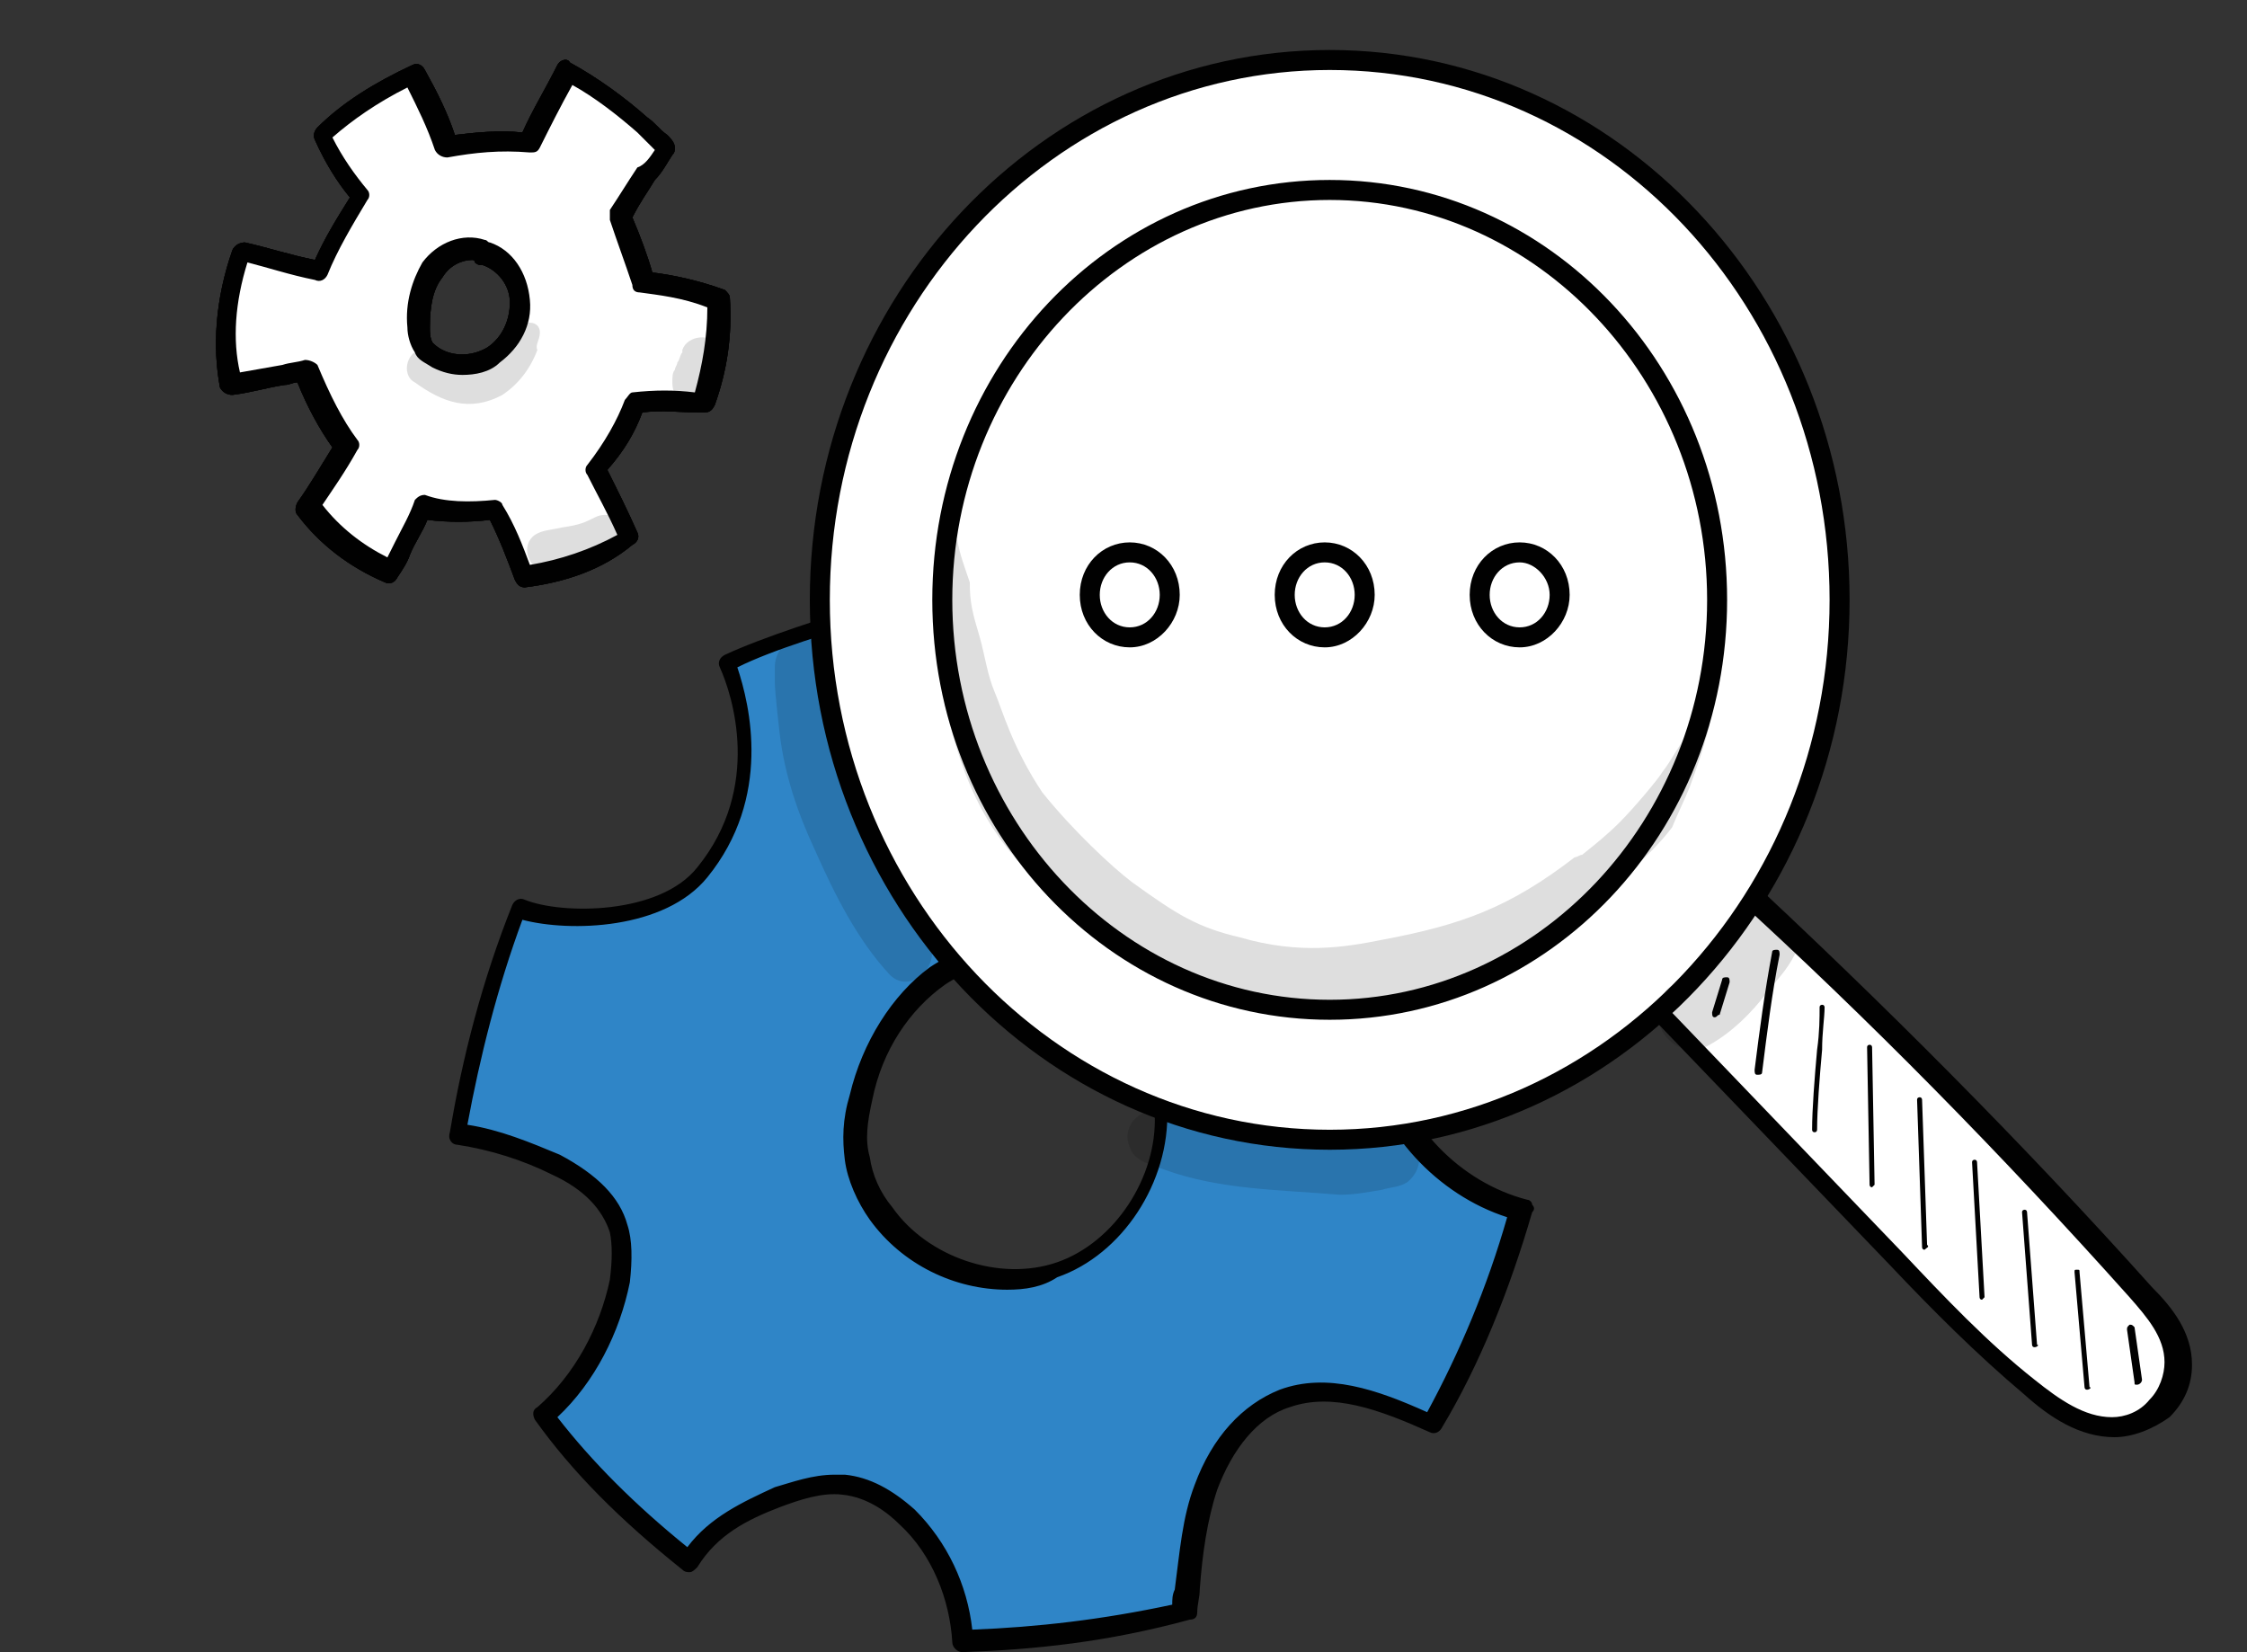 <?xml version="1.0" encoding="UTF-8"?> <svg xmlns="http://www.w3.org/2000/svg" xmlns:xlink="http://www.w3.org/1999/xlink" version="1.1" id="Layer_1" x="0px" y="0px" viewBox="0 0 89.9 66.1" style="enable-background:new 0 0 89.9 66.1;" xml:space="preserve"><rect x="0" y="0" width="89.9" height="66.1" fill="#333333" stroke="none"/> <style type="text/css"> .st0{fill:#2F85C7;} .st1{fill:#010101;} .st2{fill:#FFFFFF;} .st3{opacity:0.129;} .st4{display:none;} .st5{display:inline;} .st6{fill:#AED3F0;} </style> <g> <g> <g> <path class="st0" d="M55,42.5c-0.6-2.9,0.6-6.1,2.9-7.8c-1.9-2.9-4.1-5.5-6.5-8c-1.1,1.4-4.5,4.6-9.7,1.9c-2.3-1.2-3.9-4.2-3.7-5 c-3.5,1.1-7.1,2.1-9,3c0.8,1.9,1.4,5.4-1,8.4c-1.7,2.1-5.8,2-7.4,1.4c-1.1,2.9-1.9,5.9-2.4,9c1.4,0.2,2.7,0.6,3.9,1.3 c1.1,0.5,2.2,1.3,2.5,2.5c0.2,0.7,0.2,1.4,0,2.1c-0.4,2.1-1.5,4-3,5.4c1.7,2.3,3.7,4.2,5.8,5.9c0.9-1.4,2.2-2,3.5-2.6 c0.9-0.3,1.8-0.7,2.7-0.6c1,0.1,1.8,0.6,2.5,1.3c1.3,1.3,2.1,3.1,2.2,5c3-0.1,5.9-0.5,8.7-1.1c0.2-1.8,0.3-3.5,0.9-5 c0.6-1.6,1.7-3,3.2-3.5c1.9-0.7,4,0.2,5.9,1c1.5-2.6,2.7-5.5,3.6-8.6C57.9,47.8,55.6,45.4,55,42.5z M42.3,50.9 c-2.5,0.9-5.5-0.1-7-2.3c-0.5-0.7-0.8-1.4-0.9-2.2c-0.1-0.8,0-1.6,0.2-2.4c0.5-1.9,1.5-3.7,3.1-4.8c1.6-1.1,3.7-1.4,5.4-0.5 c2.1,1.1,3.4,3.5,3.5,5.9C46.5,47.3,44.7,50,42.3,50.9z"></path> <path class="st1" d="M38.5,66.1c-0.2,0-0.4-0.2-0.4-0.4C38,64,37.3,62.2,36,61c-0.5-0.5-1.3-1.1-2.3-1.2 c-0.8-0.1-1.7,0.2-2.5,0.5c-1.3,0.5-2.5,1.1-3.3,2.4c-0.1,0.1-0.2,0.2-0.3,0.2c-0.1,0-0.2,0-0.3-0.1c-2.5-2-4.4-3.9-5.9-6 c-0.1-0.2-0.1-0.4,0.1-0.5c1.5-1.3,2.5-3.2,2.9-5.1c0.1-0.8,0.1-1.4,0-1.9c-0.3-0.9-1-1.7-2.3-2.3c-1.2-0.6-2.5-1-3.8-1.2 c-0.2,0-0.4-0.2-0.3-0.5c0.5-3,1.3-6.1,2.5-9.1c0.1-0.2,0.3-0.3,0.5-0.2c1.5,0.6,5.4,0.6,6.9-1.3c2.6-3.2,1.4-6.9,0.9-8 c-0.1-0.2,0-0.4,0.2-0.5c1.5-0.7,4-1.5,6.6-2.3c0.8-0.2,1.6-0.5,2.5-0.8c0.1,0,0.3,0,0.4,0.1s0.1,0.3,0.1,0.4 c-0.2,0.6,1.3,3.4,3.5,4.6c5.1,2.7,8.3-0.7,9.2-1.8c0.1-0.1,0.2-0.1,0.3-0.2c0.1,0,0.2,0,0.3,0.1c2.5,2.7,4.6,5.3,6.5,8.1 c0.1,0.2,0.1,0.4-0.1,0.5c-2.2,1.6-3.3,4.7-2.7,7.4c0.6,2.7,2.8,5,5.5,5.7c0.1,0,0.2,0.1,0.2,0.2c0.1,0.1,0.1,0.2,0,0.3 c-0.9,3.1-2.1,6.1-3.6,8.6c-0.1,0.2-0.3,0.3-0.5,0.2c-2-0.9-3.9-1.6-5.6-1c-1.3,0.4-2.3,1.7-2.9,3.3c-0.4,1.2-0.6,2.6-0.7,4 c0,0.3-0.1,0.6-0.1,0.9c0,0.2-0.1,0.3-0.3,0.3C44.3,65.7,41.4,66,38.5,66.1C38.5,66.1,38.5,66.1,38.5,66.1z M33.4,59 c0.1,0,0.2,0,0.4,0c1,0.1,1.9,0.6,2.8,1.4c1.3,1.3,2.1,3,2.3,4.8c2.6-0.1,5.2-0.4,8-1c0-0.2,0-0.4,0.1-0.6 c0.2-1.5,0.3-2.9,0.8-4.2c0.7-1.9,1.9-3.2,3.4-3.8c1.9-0.7,3.9,0,5.9,0.9c1.3-2.4,2.4-5,3.2-7.8c-2.8-0.9-5.1-3.4-5.7-6.2 c-0.6-2.9,0.5-6.1,2.7-7.9c-1.7-2.5-3.7-4.9-5.9-7.3c-1.2,1.3-4.7,4.4-9.9,1.6c-2-1.1-3.6-3.5-3.9-4.9c-0.7,0.2-1.3,0.4-2,0.6 c-2.4,0.7-4.7,1.4-6.1,2.1c0.5,1.5,1.4,5.2-1.2,8.4c-1.7,2.1-5.5,2.2-7.4,1.7c-1,2.7-1.7,5.5-2.2,8.2c1.3,0.2,2.5,0.7,3.7,1.2 c1.5,0.8,2.4,1.7,2.7,2.8c0.2,0.6,0.2,1.4,0.1,2.3c-0.4,2-1.4,4-2.9,5.4c1.4,1.8,3.1,3.5,5.2,5.2c0.9-1.2,2.2-1.8,3.5-2.4 C31.7,59.3,32.5,59,33.4,59z M40.3,51.6c-2.1,0-4.2-1-5.5-2.8c-0.5-0.7-0.9-1.6-1-2.4c-0.1-0.8-0.1-1.6,0.2-2.6 c0.5-2.1,1.7-4,3.2-5.1c1.8-1.2,4.1-1.4,5.8-0.5c2.1,1.2,3.6,3.6,3.7,6.2c0.1,2.9-1.8,5.8-4.4,6.7l0,0 C41.7,51.5,41,51.6,40.3,51.6z M42.3,50.9L42.3,50.9L42.3,50.9z M40.7,38.5c-1,0-2,0.3-2.9,0.9c-1.4,1-2.5,2.6-2.9,4.6 c-0.2,0.9-0.3,1.6-0.1,2.3c0.1,0.7,0.4,1.4,0.9,2c1.4,2,4.3,3,6.6,2.2l0,0c2.3-0.8,4-3.4,3.9-5.9c-0.1-2.4-1.4-4.5-3.3-5.5 C42.1,38.7,41.4,38.5,40.7,38.5z"></path> </g> </g> <g> <g> <path class="st2" d="M66,40.1c3.3,3.4,6.6,6.8,9.8,10.2c1.7,1.8,3.5,3.6,5.4,5.2c1,0.8,2.1,1.6,3.4,1.6c1.2,0,2.6-1.1,2.5-2.6 c0-1.2-0.8-2.1-1.5-2.9C80.4,45.9,75,40.3,69.3,35.2C68.3,36.8,67.2,38.4,66,40.1z"></path> <path class="st1" d="M84.6,57.5C84.6,57.5,84.6,57.5,84.6,57.5c-1.4,0-2.6-0.8-3.6-1.7c-1.9-1.6-3.7-3.4-5.4-5.2l-9.8-10.2 c-0.1-0.1-0.2-0.4,0-0.5c1.2-1.7,2.3-3.3,3.3-4.9c0.1-0.1,0.2-0.2,0.3-0.2c0.1,0,0.2,0,0.3,0.1c5.6,5.2,11.2,10.8,16.4,16.6 c0.8,0.8,1.6,1.8,1.6,3.1c0,0.8-0.3,1.5-0.9,2.1C86.1,57.2,85.3,57.5,84.6,57.5z M66.5,40.1l9.6,10c1.7,1.8,3.4,3.6,5.3,5.1 c1,0.8,2,1.5,3.1,1.5c0,0,0,0,0,0c0.5,0,1.1-0.2,1.5-0.7c0.4-0.4,0.6-1,0.6-1.5c0-1-0.7-1.8-1.4-2.6c-5.1-5.7-10.4-11.1-16-16.2 C68.5,37.2,67.6,38.6,66.5,40.1z"></path> </g> <g> <g> <path class="st2" d="M53.2,2.4c-11.3,0-20.4,9.7-20.4,21.6s9.1,21.6,20.4,21.6S73.6,35.9,73.6,24S64.5,2.4,53.2,2.4z M53.2,40.4 c-8.6,0-15.5-7.4-15.5-16.4c0-9.1,6.9-16.4,15.5-16.4S68.7,14.9,68.7,24C68.7,33.1,61.8,40.4,53.2,40.4z M53.2,40.4 c-8.6,0-15.5-7.4-15.5-16.4c0-9.1,6.9-16.4,15.5-16.4S68.7,14.9,68.7,24C68.7,33.1,61.8,40.4,53.2,40.4z"></path> <path class="st1" d="M53.2,46c-11.5,0-20.8-9.9-20.8-22c0-12.1,9.3-22,20.8-22S74,11.9,74,24C74,36.1,64.7,46,53.2,46z M53.2,2.8c-11,0-20,9.5-20,21.2c0,11.7,9,21.2,20,21.2c11,0,20-9.5,20-21.2C73.2,12.3,64.3,2.8,53.2,2.8z M53.2,40.8 c-8.8,0-15.9-7.5-15.9-16.8c0-9.3,7.1-16.8,15.9-16.8c8.8,0,15.9,7.5,15.9,16.8C69.1,33.3,62,40.8,53.2,40.8z M38.1,24 c0,8.8,6.8,16,15.1,16c8.3,0,15.1-7.2,15.1-16c0-8.8-6.8-16-15.1-16C44.9,8,38.1,15.2,38.1,24z"></path> </g> </g> <g> <ellipse class="st2" cx="45.2" cy="23.8" rx="1.6" ry="1.7"></ellipse> <path class="st1" d="M45.2,25.9c-1.1,0-2-0.9-2-2.1c0-1.2,0.9-2.1,2-2.1s2,0.9,2,2.1C47.2,24.9,46.3,25.9,45.2,25.9z M45.2,22.5 c-0.7,0-1.2,0.6-1.2,1.3s0.5,1.3,1.2,1.3c0.7,0,1.2-0.6,1.2-1.3S45.9,22.5,45.2,22.5z"></path> </g> <g> <ellipse class="st2" cx="53" cy="23.8" rx="1.6" ry="1.7"></ellipse> <path class="st1" d="M53,25.9c-1.1,0-2-0.9-2-2.1c0-1.2,0.9-2.1,2-2.1c1.1,0,2,0.9,2,2.1C55,24.9,54.1,25.9,53,25.9z M53,22.5 c-0.7,0-1.2,0.6-1.2,1.3s0.5,1.3,1.2,1.3c0.7,0,1.2-0.6,1.2-1.3S53.7,22.5,53,22.5z"></path> </g> <g> <ellipse class="st2" cx="60.8" cy="23.8" rx="1.6" ry="1.7"></ellipse> <path class="st1" d="M60.8,25.9c-1.1,0-2-0.9-2-2.1c0-1.2,0.9-2.1,2-2.1c1.1,0,2,0.9,2,2.1C62.8,24.9,61.9,25.9,60.8,25.9z M60.8,22.5c-0.7,0-1.2,0.6-1.2,1.3s0.5,1.3,1.2,1.3c0.7,0,1.2-0.6,1.2-1.3S61.4,22.5,60.8,22.5z"></path> </g> <g> <path class="st1" d="M68.6,40.7C68.6,40.7,68.6,40.7,68.6,40.7c-0.1,0-0.1-0.1-0.1-0.2l0.4-1.3c0-0.1,0.1-0.1,0.2-0.1 c0.1,0,0.1,0.1,0.1,0.2l-0.4,1.3C68.7,40.6,68.7,40.7,68.6,40.7z"></path> </g> <g> <path class="st1" d="M70.3,43C70.3,43,70.3,43,70.3,43c-0.1,0-0.1-0.1-0.1-0.2c0.2-1.6,0.4-3.1,0.7-4.7c0-0.1,0.1-0.1,0.2-0.1 c0.1,0,0.1,0.1,0.1,0.2c-0.3,1.5-0.5,3.1-0.7,4.7C70.5,43,70.4,43,70.3,43z"></path> </g> <g> <path class="st1" d="M72.6,45.3c-0.1,0-0.1-0.1-0.1-0.1c0-0.8,0.1-2.1,0.2-3.2c0.1-0.7,0.1-1.3,0.1-1.7c0-0.1,0.1-0.1,0.1-0.1 c0.1,0,0.1,0.1,0.1,0.1c0,0.4-0.1,1-0.1,1.7c-0.1,1.1-0.2,2.4-0.2,3.2C72.7,45.2,72.7,45.3,72.6,45.3z"></path> </g> <g> <path class="st1" d="M74.9,47.5c-0.1,0-0.1-0.1-0.1-0.1l-0.1-5.5c0-0.1,0.1-0.1,0.1-0.1c0.1,0,0.1,0.1,0.1,0.1l0.1,5.5 C75,47.4,74.9,47.5,74.9,47.5C74.9,47.5,74.9,47.5,74.9,47.5z"></path> </g> <g> <path class="st1" d="M77,50c-0.1,0-0.1-0.1-0.1-0.1L76.7,44c0-0.1,0.1-0.1,0.1-0.1c0.1,0,0.1,0.1,0.1,0.1l0.2,5.8 C77.2,49.9,77.1,49.9,77,50C77,50,77,50,77,50z"></path> </g> <g> <path class="st1" d="M79.3,52c-0.1,0-0.1-0.1-0.1-0.1l-0.3-5.4c0-0.1,0.1-0.1,0.1-0.1c0.1,0,0.1,0.1,0.1,0.1l0.3,5.4 C79.4,51.9,79.3,52,79.3,52C79.3,52,79.3,52,79.3,52z"></path> </g> <g> <path class="st1" d="M81.4,53.9c-0.1,0-0.1-0.1-0.1-0.1l-0.4-5.3c0-0.1,0.1-0.1,0.1-0.1c0.1,0,0.1,0.1,0.1,0.1l0.4,5.3 C81.6,53.8,81.5,53.9,81.4,53.9C81.5,53.9,81.4,53.9,81.4,53.9z"></path> </g> <g> <path class="st1" d="M83.5,55.6c-0.1,0-0.1-0.1-0.1-0.1l-0.4-4.6c0-0.1,0-0.1,0.1-0.1c0.1,0,0.1,0,0.1,0.1l0.4,4.6 C83.7,55.5,83.6,55.6,83.5,55.6C83.5,55.6,83.5,55.6,83.5,55.6z"></path> </g> <g> <path class="st1" d="M85.5,55.4c-0.1,0-0.1,0-0.1-0.1l-0.3-2.1c0-0.1,0-0.1,0.1-0.2c0.1,0,0.1,0,0.2,0.1l0.3,2.1 C85.7,55.3,85.6,55.4,85.5,55.4C85.6,55.4,85.6,55.4,85.5,55.4z"></path> </g> <g class="st3"> <path class="st1" d="M67.7,29.2c-0.5,0.5-0.8,1.2-1.2,1.7c-0.1,0.2-1.1,1.4-1.7,2c-0.5,0.5-1,0.9-1.5,1.3c-0.1,0-0.2,0.1-0.3,0.1 c-2.6,2-4.5,2.7-7.7,3.3c-1.5,0.3-3.3,0.6-5.7-0.1c-1.7-0.4-2.5-0.9-4.3-2.2c-0.8-0.6-2.4-2.1-3.6-3.6c0,0,0,0,0,0 c-1.2-1.8-1.6-3.3-1.9-4c-0.3-0.7-0.4-1.5-0.6-2.2c-0.3-1-0.4-1.4-0.4-2.2c-0.2-0.6-0.4-1.1-0.5-1.7c-0.2-0.1-0.3-0.1-0.5-0.1 c-0.3,2.2-0.2,4.5,0,6.7c0.5,1.9,1,4,2.8,6.1c1.4,1.6,2.4,2.2,3,2.7c1.4,1.1,2.9,2.1,4.6,2.6c0.9,0.3,1.8,0.4,2.8,0.5 c0,0,0,0,0,0c1,0.2,2.1,0.2,3.1,0.1c0.8-0.1,1.6-0.3,2.4-0.5c1.6-0.4,3.2-0.9,4.7-1.8c0.6-0.4,0.8-0.5,1.1-0.8 c1.8-1.2,3.7-2.8,4.6-4c0.2-0.5,0.5-1.1,0.7-1.6c0.3-0.8,0.6-1.7,0.8-2.5C68.1,29.1,67.9,29.1,67.7,29.2z"></path> </g> <g class="st3"> <path class="st1" d="M71,36.3c-0.8-0.2-1.3,0.3-1.7,1c0,0,0,0-0.1,0.1c-0.7,0.8-0.9,0.8-2,1.8c0,0,0,0,0,0 c-0.2,0.2-0.5,0.3-0.6,0.5c-0.9,1.2,0.5,2.9,1.8,2.1c0.9-0.5,1.7-1.3,2.3-2.1c0.4-0.5,0.8-0.9,1.1-1.5 C72.2,37.5,71.8,36.5,71,36.3z"></path> </g> </g> <g> <g> <path class="st2" d="M25.8,11.3l-0.8-2.8L26.7,6l-4.1-3c-0.5,0.9-1,1.8-1.6,2.8c0,0-0.1,0.1-0.1,0.1c-0.1,0-0.1,0-0.2,0 c-0.9,0-1.8,0-2.7-0.1c-0.4-0.9-0.9-1.8-1.4-2.6c0-0.1-0.1-0.1-0.2-0.2c-0.1,0-0.1,0-0.2,0.1c-1.1,0.7-2.1,1.4-3.2,2.1 c0,0-0.1,0-0.1,0.1c0,0.1,0,0.2,0,0.2c0.4,0.8,0.9,1.5,1.4,2.2c-0.5,1-1,1.9-1.6,2.7c-0.1,0.2-0.3,0.4-0.5,0.5 c-0.2,0.1-0.4,0-0.6-0.1c-0.8-0.2-1.5-0.5-2.2-0.8c-0.6,1.6-0.8,3.4-0.3,5.1c0.1,0.1,2.9-0.3,2.9-0.3l1.7,3.1l-1.3,2.4l3.1,2.4 l1.6-2.5l2.8,0.1l1.1,2.7l4.2-1.6l-1-2.7l1.5-2.6l2.8-0.2l0.1-3.8L25.8,11.3z M21,12.8c0,0.1-0.1,0.4-0.1,0.5 c0,0.1-0.1,0.2-0.1,0.3c-0.1,0.2-0.2,0.3-0.4,0.5c-0.3,0.3-0.6,0.5-1,0.7c-0.2,0.1-0.3,0.1-0.5,0.1c-0.1,0-0.3,0-0.4,0 c-0.1,0-0.2,0-0.3,0c0.3,0,0,0-0.1,0c-0.4-0.1-0.9-0.5-1.1-0.9c-0.1-0.3-0.2-0.5-0.3-0.8c0-0.3,0.1-0.5,0.2-0.8 c0.1-0.3,0.3-0.7,0.5-1c0.2-0.4,0.5-0.7,0.9-0.9c0.4-0.2,0.8-0.2,1.1-0.1c0.1-0.1,0.3-0.1,0.5,0c0.3,0.1,0.5,0.2,0.7,0.5 c0.2,0.2,0.3,0.5,0.4,0.7c0,0.1,0.1,0.2,0.1,0.3c0,0.1,0,0.1,0,0.2c0,0.1,0,0.2,0,0.3c0,0,0,0,0-0.1c0-0.1,0-0.1,0,0 c0,0.1,0,0.2,0,0.3c0,0,0,0.1,0,0.1C21,12.5,21,12.7,21,12.8z"></path> </g> <g class="st3"> <path class="st1" d="M21.6,13.3c0-0.5-0.7-0.5-0.8-0.1c-0.1,0.4-0.1,0.4-0.5,0.8c-0.4,0.4-0.3,0.3-0.9,0.5 c-0.6,0.2-0.4,0.2-0.9,0.2c-0.1,0-0.1,0-0.2-0.1c-0.3-0.1-0.2,0-0.7-0.3c-0.2-0.1-0.4-0.3-0.6-0.3c-0.7-0.1-1,1-0.4,1.3 c1.1,0.8,2.2,1.2,3.5,0.5c0.6-0.4,1.1-1,1.4-1.8C21.4,13.8,21.6,13.6,21.6,13.3z"></path> </g> <g class="st3"> <path class="st1" d="M23.8,20.7c-0.4,0.2-0.6,0.3-1.3,0.4c-0.4,0.1-0.8,0.1-1.1,0.3c-0.7,0.5-0.1,1.7,0.7,1.4 c0.9-0.2,2-0.2,2.7-1C25.3,21.2,24.6,20.3,23.8,20.7z"></path> </g> <g class="st3"> <path class="st1" d="M28.9,14.4C28.9,14.4,28.9,14.4,28.9,14.4C28.9,14.4,28.9,14.4,28.9,14.4c0-0.2,0-0.3-0.1-0.5 c-0.3-0.6-1.3-0.5-1.5,0.1c0,0,0,0.1,0,0.1c-0.1,0.1-0.1,0.3-0.2,0.4c0,0.1-0.1,0.2-0.1,0.3c-0.1,0.1-0.1,0.3-0.1,0.5 c0,1.1,1.4,1.3,1.7,0.3c0.1-0.3,0.3-0.7,0.3-1.1C28.9,14.5,28.9,14.4,28.9,14.4z"></path> </g> <g> <path class="st1" d="M21,23.5c-0.2,0-0.3-0.1-0.4-0.3c-0.3-0.8-0.6-1.6-1-2.4c-0.8,0.1-1.7,0.1-2.5,0c-0.2,0.5-0.5,0.9-0.7,1.4 c-0.1,0.3-0.3,0.6-0.5,0.9c-0.1,0.2-0.3,0.3-0.5,0.2c-1.4-0.6-2.6-1.5-3.5-2.7c-0.1-0.1-0.1-0.3,0-0.5c0.5-0.7,0.9-1.4,1.4-2.2 c-0.5-0.7-1-1.6-1.4-2.6c-0.2,0-0.3,0.1-0.5,0.1c-0.7,0.1-1.3,0.3-2.1,0.4c-0.2,0-0.4-0.1-0.5-0.3C8.5,13.9,8.6,12,9.3,10 c0.1-0.2,0.3-0.3,0.5-0.3c0.9,0.2,1.8,0.5,2.8,0.7c0.4-0.9,0.9-1.7,1.4-2.5c-0.5-0.6-1-1.4-1.4-2.3c-0.1-0.2,0-0.4,0.1-0.5 c1-1,2.3-1.8,3.8-2.5c0.2-0.1,0.4,0,0.5,0.2c0.5,0.9,0.9,1.7,1.2,2.6C19,5.3,20,5.2,20.9,5.3c0.4-0.9,0.9-1.7,1.4-2.7 c0.1-0.2,0.4-0.3,0.5-0.1c1.1,0.6,2.2,1.4,3.1,2.2c0.3,0.2,0.5,0.5,0.8,0.7C26.8,5.5,27,5.7,27,5.9c0,0.1,0,0.2-0.1,0.3 c-0.2,0.3-0.4,0.7-0.7,1c-0.3,0.5-0.6,0.9-0.9,1.5c0.3,0.7,0.6,1.5,0.8,2.2c0.8,0.1,1.8,0.3,2.9,0.7c0.1,0.1,0.2,0.2,0.2,0.3 c0.1,1.5-0.1,2.9-0.6,4.3c-0.1,0.2-0.2,0.3-0.4,0.3l-0.3,0c-0.7,0-1.4-0.1-2.2,0c-0.3,0.8-0.7,1.5-1.4,2.3 c0.4,0.8,0.8,1.6,1.2,2.5c0.1,0.2,0,0.4-0.2,0.5C24.1,22.8,22.6,23.3,21,23.5C21.1,23.5,21,23.5,21,23.5z M19.8,20 c0.1,0,0.3,0.1,0.3,0.2c0.5,0.8,0.8,1.6,1.1,2.4c1.2-0.2,2.4-0.6,3.5-1.2c-0.4-0.9-0.8-1.6-1.2-2.4c-0.1-0.1-0.1-0.3,0-0.4 c0.7-0.9,1.2-1.8,1.5-2.6c0.1-0.1,0.2-0.3,0.3-0.3c0.9-0.1,1.7-0.1,2.5,0l0,0c0.3-1.1,0.5-2.2,0.5-3.4c-1-0.4-2-0.5-2.7-0.6 c-0.2,0-0.3-0.1-0.3-0.3c-0.3-0.9-0.6-1.7-0.9-2.6c0-0.1,0-0.3,0-0.4c0.4-0.6,0.7-1.1,1.1-1.7C25.8,6.6,26,6.3,26.2,6 c0,0,0,0,0,0c-0.2-0.2-0.5-0.5-0.7-0.7c-0.8-0.7-1.7-1.4-2.6-1.9c-0.5,0.9-0.9,1.7-1.3,2.5c-0.1,0.2-0.2,0.2-0.4,0.2 C20,6,19,6.1,17.9,6.3c-0.2,0-0.4-0.1-0.5-0.3c-0.3-0.9-0.7-1.7-1.1-2.5c-1.2,0.6-2.2,1.3-3,2c0.4,0.8,0.9,1.5,1.4,2.1 c0.1,0.1,0.1,0.3,0,0.4c-0.6,1-1.2,2-1.6,3c-0.1,0.2-0.3,0.3-0.5,0.2c-1-0.2-1.9-0.5-2.7-0.7c-0.5,1.6-0.6,3.1-0.3,4.4 c0.6-0.1,1.1-0.2,1.7-0.3c0.3-0.1,0.6-0.1,0.9-0.2c0.2,0,0.4,0.1,0.5,0.2c0.5,1.2,1,2.2,1.6,3c0.1,0.1,0.1,0.3,0,0.4 c-0.5,0.9-1,1.6-1.4,2.2c0.7,0.9,1.6,1.6,2.6,2.1c0.1-0.2,0.2-0.4,0.3-0.6c0.3-0.6,0.6-1.1,0.8-1.7c0.1-0.1,0.2-0.2,0.4-0.2 C17.8,20.1,18.8,20.1,19.8,20C19.8,20,19.8,20,19.8,20z"></path> </g> <g> <path class="st1" d="M18.5,15c-0.4,0-0.8-0.1-1.2-0.3c-0.3-0.2-0.6-0.3-0.7-0.6c-0.2-0.3-0.3-0.7-0.3-1c-0.1-1,0.2-1.9,0.6-2.6 c0.6-0.8,1.6-1.2,2.5-0.9c0.1,0,0.1,0.1,0.2,0.1c0.9,0.3,1.5,1.2,1.6,2.3c0.1,1-0.4,1.9-1.2,2.5C19.6,14.9,19,15,18.5,15z M18.9,10.4c-0.4,0-0.9,0.2-1.2,0.7c-0.4,0.5-0.5,1.2-0.5,2c0,0.2,0,0.4,0.1,0.6c0.1,0.1,0.2,0.2,0.4,0.3 c0.6,0.3,1.3,0.2,1.8-0.1c0.6-0.4,0.9-1.1,0.9-1.8c0-0.7-0.5-1.3-1.1-1.5l-0.1,0c-0.1,0-0.2-0.1-0.2-0.1 C19,10.4,18.9,10.4,18.9,10.4z M19.4,10.5C19.4,10.5,19.4,10.5,19.4,10.5C19.4,10.5,19.4,10.5,19.4,10.5z"></path> </g> </g> <g> <g> <path class="st2" d="M25.8,11.3l-0.8-2.8L26.7,6l-4.1-3c-0.5,0.9-1,1.8-1.6,2.8c0,0-0.1,0.1-0.1,0.1c-0.1,0-0.1,0-0.2,0 c-0.9,0-1.8,0-2.7-0.1c-0.4-0.9-0.9-1.8-1.4-2.6c0-0.1-0.1-0.1-0.2-0.2c-0.1,0-0.1,0-0.2,0.1c-1.1,0.7-2.1,1.4-3.2,2.1 c0,0-0.1,0-0.1,0.1c0,0.1,0,0.2,0,0.2c0.4,0.8,0.9,1.5,1.4,2.2c-0.5,1-1,1.9-1.6,2.7c-0.1,0.2-0.3,0.4-0.5,0.5 c-0.2,0.1-0.4,0-0.6-0.1c-0.8-0.2-1.5-0.5-2.2-0.8c-0.6,1.6-0.8,3.4-0.3,5.1c0.1,0.1,2.9-0.3,2.9-0.3l1.7,3.1l-1.3,2.4l3.1,2.4 l1.6-2.5l2.8,0.1l1.1,2.7l4.2-1.6l-1-2.7l1.5-2.6l2.8-0.2l0.1-3.8L25.8,11.3z M21,12.8c0,0.1-0.1,0.4-0.1,0.5 c0,0.1-0.1,0.2-0.1,0.3c-0.1,0.2-0.2,0.3-0.4,0.5c-0.3,0.3-0.6,0.5-1,0.7c-0.2,0.1-0.3,0.1-0.5,0.1c-0.1,0-0.3,0-0.4,0 c-0.1,0-0.2,0-0.3,0c0.3,0,0,0-0.1,0c-0.4-0.1-0.9-0.5-1.1-0.9c-0.1-0.3-0.2-0.5-0.3-0.8c0-0.3,0.1-0.5,0.2-0.8 c0.1-0.3,0.3-0.7,0.5-1c0.2-0.4,0.5-0.7,0.9-0.9c0.4-0.2,0.8-0.2,1.1-0.1c0.1-0.1,0.3-0.1,0.5,0c0.3,0.1,0.5,0.2,0.7,0.5 c0.2,0.2,0.3,0.5,0.4,0.7c0,0.1,0.1,0.2,0.1,0.3c0,0.1,0,0.1,0,0.2c0,0.1,0,0.2,0,0.3c0,0,0,0,0-0.1c0-0.1,0-0.1,0,0 c0,0.1,0,0.2,0,0.3c0,0,0,0.1,0,0.1C21,12.5,21,12.7,21,12.8z"></path> </g> <g class="st3"> <path class="st1" d="M21.6,13.3c0-0.5-0.7-0.5-0.8-0.1c-0.1,0.4-0.1,0.4-0.5,0.8c-0.4,0.4-0.3,0.3-0.9,0.5 c-0.6,0.2-0.4,0.2-0.9,0.2c-0.1,0-0.1,0-0.2-0.1c-0.3-0.1-0.2,0-0.7-0.3c-0.2-0.1-0.4-0.3-0.6-0.3c-0.7-0.1-1,1-0.4,1.3 c1.1,0.8,2.2,1.2,3.5,0.5c0.6-0.4,1.1-1,1.4-1.8C21.4,13.8,21.6,13.6,21.6,13.3z"></path> </g> <g class="st3"> <path class="st1" d="M23.8,20.7c-0.4,0.2-0.6,0.3-1.3,0.4c-0.4,0.1-0.8,0.1-1.1,0.3c-0.7,0.5-0.1,1.7,0.7,1.4 c0.9-0.2,2-0.2,2.7-1C25.3,21.2,24.6,20.3,23.8,20.7z"></path> </g> <g class="st3"> <path class="st1" d="M28.9,14.4C28.9,14.4,28.9,14.4,28.9,14.4C28.9,14.4,28.9,14.4,28.9,14.4c0-0.2,0-0.3-0.1-0.5 c-0.3-0.6-1.3-0.5-1.5,0.1c0,0,0,0.1,0,0.1c-0.1,0.1-0.1,0.3-0.2,0.4c0,0.1-0.1,0.2-0.1,0.3c-0.1,0.1-0.1,0.3-0.1,0.5 c0,1.1,1.4,1.3,1.7,0.3c0.1-0.3,0.3-0.7,0.3-1.1C28.9,14.5,28.9,14.4,28.9,14.4z"></path> </g> <g> <path class="st1" d="M21,23.5c-0.2,0-0.3-0.1-0.4-0.3c-0.3-0.8-0.6-1.6-1-2.4c-0.8,0.1-1.7,0.1-2.5,0c-0.2,0.5-0.5,0.9-0.7,1.4 c-0.1,0.3-0.3,0.6-0.5,0.9c-0.1,0.2-0.3,0.3-0.5,0.2c-1.4-0.6-2.6-1.5-3.5-2.7c-0.1-0.1-0.1-0.3,0-0.5c0.5-0.7,0.9-1.4,1.4-2.2 c-0.5-0.7-1-1.6-1.4-2.6c-0.2,0-0.3,0.1-0.5,0.1c-0.7,0.1-1.3,0.3-2.1,0.4c-0.2,0-0.4-0.1-0.5-0.3C8.5,13.9,8.6,12,9.3,10 c0.1-0.2,0.3-0.3,0.5-0.3c0.9,0.2,1.8,0.5,2.8,0.7c0.4-0.9,0.9-1.7,1.4-2.5c-0.5-0.6-1-1.4-1.4-2.3c-0.1-0.2,0-0.4,0.1-0.5 c1-1,2.3-1.8,3.8-2.5c0.2-0.1,0.4,0,0.5,0.2c0.5,0.9,0.9,1.7,1.2,2.6C19,5.3,20,5.2,20.9,5.3c0.4-0.9,0.9-1.7,1.4-2.7 c0.1-0.2,0.4-0.3,0.5-0.1c1.1,0.6,2.2,1.4,3.1,2.2c0.3,0.2,0.5,0.5,0.8,0.7C26.8,5.5,27,5.7,27,5.9c0,0.1,0,0.2-0.1,0.3 c-0.2,0.3-0.4,0.7-0.7,1c-0.3,0.5-0.6,0.9-0.9,1.5c0.3,0.7,0.6,1.5,0.8,2.2c0.8,0.1,1.8,0.3,2.9,0.7c0.1,0.1,0.2,0.2,0.2,0.3 c0.1,1.5-0.1,2.9-0.6,4.3c-0.1,0.2-0.2,0.3-0.4,0.3l-0.3,0c-0.7,0-1.4-0.1-2.2,0c-0.3,0.8-0.7,1.5-1.4,2.3 c0.4,0.8,0.8,1.6,1.2,2.5c0.1,0.2,0,0.4-0.2,0.5C24.1,22.8,22.6,23.3,21,23.5C21.1,23.5,21,23.5,21,23.5z M19.8,20 c0.1,0,0.3,0.1,0.3,0.2c0.5,0.8,0.8,1.6,1.1,2.4c1.2-0.2,2.4-0.6,3.5-1.2c-0.4-0.9-0.8-1.6-1.2-2.4c-0.1-0.1-0.1-0.3,0-0.4 c0.7-0.9,1.2-1.8,1.5-2.6c0.1-0.1,0.2-0.3,0.3-0.3c0.9-0.1,1.7-0.1,2.5,0l0,0c0.3-1.1,0.5-2.2,0.5-3.4c-1-0.4-2-0.5-2.7-0.6 c-0.2,0-0.3-0.1-0.3-0.3c-0.3-0.9-0.6-1.7-0.9-2.6c0-0.1,0-0.3,0-0.4c0.4-0.6,0.7-1.1,1.1-1.7C25.8,6.6,26,6.3,26.2,6 c0,0,0,0,0,0c-0.2-0.2-0.5-0.5-0.7-0.7c-0.8-0.7-1.7-1.4-2.6-1.9c-0.5,0.9-0.9,1.7-1.3,2.5c-0.1,0.2-0.2,0.2-0.4,0.2 C20,6,19,6.1,17.9,6.3c-0.2,0-0.4-0.1-0.5-0.3c-0.3-0.9-0.7-1.7-1.1-2.5c-1.2,0.6-2.2,1.3-3,2c0.4,0.8,0.9,1.5,1.4,2.1 c0.1,0.1,0.1,0.3,0,0.4c-0.6,1-1.2,2-1.6,3c-0.1,0.2-0.3,0.3-0.5,0.2c-1-0.2-1.9-0.5-2.7-0.7c-0.5,1.6-0.6,3.1-0.3,4.4 c0.6-0.1,1.1-0.2,1.7-0.3c0.3-0.1,0.6-0.1,0.9-0.2c0.2,0,0.4,0.1,0.5,0.2c0.5,1.2,1,2.2,1.6,3c0.1,0.1,0.1,0.3,0,0.4 c-0.5,0.9-1,1.6-1.4,2.2c0.7,0.9,1.6,1.6,2.6,2.1c0.1-0.2,0.2-0.4,0.3-0.6c0.3-0.6,0.6-1.1,0.8-1.7c0.1-0.1,0.2-0.2,0.4-0.2 C17.8,20.1,18.8,20.1,19.8,20C19.8,20,19.8,20,19.8,20z"></path> </g> <g> <path class="st1" d="M18.5,15c-0.4,0-0.8-0.1-1.2-0.3c-0.3-0.2-0.6-0.3-0.7-0.6c-0.2-0.3-0.3-0.7-0.3-1c-0.1-1,0.2-1.9,0.6-2.6 c0.6-0.8,1.6-1.2,2.5-0.9c0.1,0,0.1,0.1,0.2,0.1c0.9,0.3,1.5,1.2,1.6,2.3c0.1,1-0.4,1.9-1.2,2.5C19.6,14.9,19,15,18.5,15z M18.9,10.4c-0.4,0-0.9,0.2-1.2,0.7c-0.4,0.5-0.5,1.2-0.5,2c0,0.2,0,0.4,0.1,0.6c0.1,0.1,0.2,0.2,0.4,0.3 c0.6,0.3,1.3,0.2,1.8-0.1c0.6-0.4,0.9-1.1,0.9-1.8c0-0.7-0.5-1.3-1.1-1.5l-0.1,0c-0.1,0-0.2-0.1-0.2-0.1 C19,10.4,18.9,10.4,18.9,10.4z M19.4,10.5C19.4,10.5,19.4,10.5,19.4,10.5C19.4,10.5,19.4,10.5,19.4,10.5z"></path> </g> </g> <g> <g> <path class="st2" d="M25.8,11.3l-0.8-2.8L26.7,6l-4.1-3c-0.5,0.9-1,1.8-1.6,2.8c0,0-0.1,0.1-0.1,0.1c-0.1,0-0.1,0-0.2,0 c-0.9,0-1.8,0-2.7-0.1c-0.4-0.9-0.9-1.8-1.4-2.6c0-0.1-0.1-0.1-0.2-0.2c-0.1,0-0.1,0-0.2,0.1c-1.1,0.7-2.1,1.4-3.2,2.1 c0,0-0.1,0-0.1,0.1c0,0.1,0,0.2,0,0.2c0.4,0.8,0.9,1.5,1.4,2.2c-0.5,1-1,1.9-1.6,2.7c-0.1,0.2-0.3,0.4-0.5,0.5 c-0.2,0.1-0.4,0-0.6-0.1c-0.8-0.2-1.5-0.5-2.2-0.8c-0.6,1.6-0.8,3.4-0.3,5.1c0.1,0.1,2.9-0.3,2.9-0.3l1.7,3.1l-1.3,2.4l3.1,2.4 l1.6-2.5l2.8,0.1l1.1,2.7l4.2-1.6l-1-2.7l1.5-2.6l2.8-0.2l0.1-3.8L25.8,11.3z M21,12.8c0,0.1-0.1,0.4-0.1,0.5 c0,0.1-0.1,0.2-0.1,0.3c-0.1,0.2-0.2,0.3-0.4,0.5c-0.3,0.3-0.6,0.5-1,0.7c-0.2,0.1-0.3,0.1-0.5,0.1c-0.1,0-0.3,0-0.4,0 c-0.1,0-0.2,0-0.3,0c0.3,0,0,0-0.1,0c-0.4-0.1-0.9-0.5-1.1-0.9c-0.1-0.3-0.2-0.5-0.3-0.8c0-0.3,0.1-0.5,0.2-0.8 c0.1-0.3,0.3-0.7,0.5-1c0.2-0.4,0.5-0.7,0.9-0.9c0.4-0.2,0.8-0.2,1.1-0.1c0.1-0.1,0.3-0.1,0.5,0c0.3,0.1,0.5,0.2,0.7,0.5 c0.2,0.2,0.3,0.5,0.4,0.7c0,0.1,0.1,0.2,0.1,0.3c0,0.1,0,0.1,0,0.2c0,0.1,0,0.2,0,0.3c0,0,0,0,0-0.1c0-0.1,0-0.1,0,0 c0,0.1,0,0.2,0,0.3c0,0,0,0.1,0,0.1C21,12.5,21,12.7,21,12.8z"></path> </g> <g class="st3"> <path class="st1" d="M21.6,13.3c0-0.5-0.7-0.5-0.8-0.1c-0.1,0.4-0.1,0.4-0.5,0.8c-0.4,0.4-0.3,0.3-0.9,0.5 c-0.6,0.2-0.4,0.2-0.9,0.2c-0.1,0-0.1,0-0.2-0.1c-0.3-0.1-0.2,0-0.7-0.3c-0.2-0.1-0.4-0.3-0.6-0.3c-0.7-0.1-1,1-0.4,1.3 c1.1,0.8,2.2,1.2,3.5,0.5c0.6-0.4,1.1-1,1.4-1.8C21.4,13.8,21.6,13.6,21.6,13.3z"></path> </g> <g class="st3"> <path class="st1" d="M23.8,20.7c-0.4,0.2-0.6,0.3-1.3,0.4c-0.4,0.1-0.8,0.1-1.1,0.3c-0.7,0.5-0.1,1.7,0.7,1.4 c0.9-0.2,2-0.2,2.7-1C25.3,21.2,24.6,20.3,23.8,20.7z"></path> </g> <g class="st3"> <path class="st1" d="M28.9,14.4C28.9,14.4,28.9,14.4,28.9,14.4C28.9,14.4,28.9,14.4,28.9,14.4c0-0.2,0-0.3-0.1-0.5 c-0.3-0.6-1.3-0.5-1.5,0.1c0,0,0,0.1,0,0.1c-0.1,0.1-0.1,0.3-0.2,0.4c0,0.1-0.1,0.2-0.1,0.3c-0.1,0.1-0.1,0.3-0.1,0.5 c0,1.1,1.4,1.3,1.7,0.3c0.1-0.3,0.3-0.7,0.3-1.1C28.9,14.5,28.9,14.4,28.9,14.4z"></path> </g> <g> <path class="st1" d="M21,23.5c-0.2,0-0.3-0.1-0.4-0.3c-0.3-0.8-0.6-1.6-1-2.4c-0.8,0.1-1.7,0.1-2.5,0c-0.2,0.5-0.5,0.9-0.7,1.4 c-0.1,0.3-0.3,0.6-0.5,0.9c-0.1,0.2-0.3,0.3-0.5,0.2c-1.4-0.6-2.6-1.5-3.5-2.7c-0.1-0.1-0.1-0.3,0-0.5c0.5-0.7,0.9-1.4,1.4-2.2 c-0.5-0.7-1-1.6-1.4-2.6c-0.2,0-0.3,0.1-0.5,0.1c-0.7,0.1-1.3,0.3-2.1,0.4c-0.2,0-0.4-0.1-0.5-0.3C8.5,13.9,8.6,12,9.3,10 c0.1-0.2,0.3-0.3,0.5-0.3c0.9,0.2,1.8,0.5,2.8,0.7c0.4-0.9,0.9-1.7,1.4-2.5c-0.5-0.6-1-1.4-1.4-2.3c-0.1-0.2,0-0.4,0.1-0.5 c1-1,2.3-1.8,3.8-2.5c0.2-0.1,0.4,0,0.5,0.2c0.5,0.9,0.9,1.7,1.2,2.6C19,5.3,20,5.2,20.9,5.3c0.4-0.9,0.9-1.7,1.4-2.7 c0.1-0.2,0.4-0.3,0.5-0.1c1.1,0.6,2.2,1.4,3.1,2.2c0.3,0.2,0.5,0.5,0.8,0.7C26.8,5.5,27,5.7,27,5.9c0,0.1,0,0.2-0.1,0.3 c-0.2,0.3-0.4,0.7-0.7,1c-0.3,0.5-0.6,0.9-0.9,1.5c0.3,0.7,0.6,1.5,0.8,2.2c0.8,0.1,1.8,0.3,2.9,0.7c0.1,0.1,0.2,0.2,0.2,0.3 c0.1,1.5-0.1,2.9-0.6,4.3c-0.1,0.2-0.2,0.3-0.4,0.3l-0.3,0c-0.7,0-1.4-0.1-2.2,0c-0.3,0.8-0.7,1.5-1.4,2.3 c0.4,0.8,0.8,1.6,1.2,2.5c0.1,0.2,0,0.4-0.2,0.5C24.1,22.8,22.6,23.3,21,23.5C21.1,23.5,21,23.5,21,23.5z M19.8,20 c0.1,0,0.3,0.1,0.3,0.2c0.5,0.8,0.8,1.6,1.1,2.4c1.2-0.2,2.4-0.6,3.5-1.2c-0.4-0.9-0.8-1.6-1.2-2.4c-0.1-0.1-0.1-0.3,0-0.4 c0.7-0.9,1.2-1.8,1.5-2.6c0.1-0.1,0.2-0.3,0.3-0.3c0.9-0.1,1.7-0.1,2.5,0l0,0c0.3-1.1,0.5-2.2,0.5-3.4c-1-0.4-2-0.5-2.7-0.6 c-0.2,0-0.3-0.1-0.3-0.3c-0.3-0.9-0.6-1.7-0.9-2.6c0-0.1,0-0.3,0-0.4c0.4-0.6,0.7-1.1,1.1-1.7C25.8,6.6,26,6.3,26.2,6 c0,0,0,0,0,0c-0.2-0.2-0.5-0.5-0.7-0.7c-0.8-0.7-1.7-1.4-2.6-1.9c-0.5,0.9-0.9,1.7-1.3,2.5c-0.1,0.2-0.2,0.2-0.4,0.2 C20,6,19,6.1,17.9,6.3c-0.2,0-0.4-0.1-0.5-0.3c-0.3-0.9-0.7-1.7-1.1-2.5c-1.2,0.6-2.2,1.3-3,2c0.4,0.8,0.9,1.5,1.4,2.1 c0.1,0.1,0.1,0.3,0,0.4c-0.6,1-1.2,2-1.6,3c-0.1,0.2-0.3,0.3-0.5,0.2c-1-0.2-1.9-0.5-2.7-0.7c-0.5,1.6-0.6,3.1-0.3,4.4 c0.6-0.1,1.1-0.2,1.7-0.3c0.3-0.1,0.6-0.1,0.9-0.2c0.2,0,0.4,0.1,0.5,0.2c0.5,1.2,1,2.2,1.6,3c0.1,0.1,0.1,0.3,0,0.4 c-0.5,0.9-1,1.6-1.4,2.2c0.7,0.9,1.6,1.6,2.6,2.1c0.1-0.2,0.2-0.4,0.3-0.6c0.3-0.6,0.6-1.1,0.8-1.7c0.1-0.1,0.2-0.2,0.4-0.2 C17.8,20.1,18.8,20.1,19.8,20C19.8,20,19.8,20,19.8,20z"></path> </g> <g> <path class="st1" d="M18.5,15c-0.4,0-0.8-0.1-1.2-0.3c-0.3-0.2-0.6-0.3-0.7-0.6c-0.2-0.3-0.3-0.7-0.3-1c-0.1-1,0.2-1.9,0.6-2.6 c0.6-0.8,1.6-1.2,2.5-0.9c0.1,0,0.1,0.1,0.2,0.1c0.9,0.3,1.5,1.2,1.6,2.3c0.1,1-0.4,1.9-1.2,2.5C19.6,14.9,19,15,18.5,15z M18.9,10.4c-0.4,0-0.9,0.2-1.2,0.7c-0.4,0.5-0.5,1.2-0.5,2c0,0.2,0,0.4,0.1,0.6c0.1,0.1,0.2,0.2,0.4,0.3 c0.6,0.3,1.3,0.2,1.8-0.1c0.6-0.4,0.9-1.1,0.9-1.8c0-0.7-0.5-1.3-1.1-1.5l-0.1,0c-0.1,0-0.2-0.1-0.2-0.1 C19,10.4,18.9,10.4,18.9,10.4z M19.4,10.5C19.4,10.5,19.4,10.5,19.4,10.5C19.4,10.5,19.4,10.5,19.4,10.5z"></path> </g> </g> <g class="st3"> <path class="st1" d="M37,37.4c-0.8-0.8-1.7-2.3-2.4-4c-0.7-1.7-1.1-2.3-1.4-4.3c-0.1-1-0.2-0.8-0.2-1.9c0.1-0.5,0.1-1-0.2-1.4 c-0.7-0.7-1.8-0.1-1.8,0.9c0,0.1,0,0.2,0,0.3c0,0.1,0,0.1,0,0.2c0,0,0,0,0,0.1c0,0.4,0.2,2.1,0.2,2.1c0.2,1.6,0.7,3.1,1.4,4.6 c0.8,1.8,1.7,3.6,3,5C36.5,39.9,37.9,38.4,37,37.4z"></path> </g> <g class="st3"> <path class="st1" d="M55.5,45.3c-1.4,0.4-2,0.4-3.8,0.3c-2-0.2-3-0.2-5-1c0,0,0,0-0.1,0c-0.8-0.5-1.8,0.4-1.4,1.3 c0.2,0.6,0.9,0.7,1.4,0.9c2.2,0.8,4.6,0.8,7,1c0.6,0,1.1-0.1,1.7-0.2c0.3-0.1,0.7-0.1,1-0.3C57.3,46.5,56.6,45,55.5,45.3z"></path> </g> </g> <g class="st4"> <g class="st5"> <path class="st1" d="M46.6,51.8c-0.1,0-0.2,0-0.3-0.1c-0.2-0.2-0.2-0.5-0.1-0.7l17.4-20.6c0.2-0.2,0.5-0.2,0.7-0.1 c0.2,0.2,0.2,0.5,0.1,0.7L47,51.7C46.9,51.8,46.8,51.8,46.6,51.8z"></path> </g> <g class="st5"> <path class="st1" d="M11.1,46.1c-0.1,0-0.2,0-0.3-0.1c-0.2-0.2-0.2-0.5-0.1-0.7l22.1-28.5c0.2-0.2,0.5-0.2,0.7-0.1 c0.2,0.2,0.2,0.5,0.1,0.7L11.5,45.9C11.4,46,11.2,46.1,11.1,46.1z"></path> </g> <g class="st5"> <path class="st1" d="M79.3,49.1c-0.1,0-0.3-0.1-0.4-0.2l-14.8-18c-0.2-0.2-0.1-0.5,0.1-0.7c0.2-0.2,0.5-0.1,0.7,0.1l14.8,18 c0.2,0.2,0.1,0.5-0.1,0.7C79.5,49,79.4,49.1,79.3,49.1z"></path> </g> <g class="st5"> <path class="st1" d="M44.7,50.6c-0.2,0-0.4-0.1-0.5-0.3L32.4,18.1c-0.1-0.3,0-0.5,0.3-0.6c0.3-0.1,0.5,0,0.6,0.3L45.1,50 c0.1,0.3,0,0.5-0.3,0.6C44.8,50.6,44.7,50.6,44.7,50.6z"></path> </g> <g class="st5"> <path class="st6" d="M83.3,49.4c-0.4,2.2-2.6,3.7-4.8,3.2c-2.2-0.4-3.7-2.6-3.2-4.8c0.4-2.2,2.6-3.7,4.8-3.2 C82.3,45,83.8,47.2,83.3,49.4z"></path> <path class="st1" d="M79.3,53.2c-0.3,0-0.6,0-0.9-0.1c-1.2-0.2-2.2-0.9-2.9-1.9c-0.7-1-0.9-2.2-0.7-3.4c0.5-2.5,2.9-4.1,5.4-3.6 c1.2,0.2,2.2,0.9,2.9,1.9c0.7,1,0.9,2.2,0.7,3.4c-0.2,1.2-0.9,2.2-1.9,2.9C81.1,52.9,80.2,53.2,79.3,53.2z M79.3,45 c-1.7,0-3.2,1.2-3.5,2.9c-0.2,0.9,0,1.9,0.5,2.7c0.5,0.8,1.4,1.3,2.3,1.5c0.9,0.2,1.9,0,2.7-0.5c0.8-0.5,1.3-1.4,1.5-2.3l0,0 c0.2-0.9,0-1.9-0.5-2.7c-0.5-0.8-1.4-1.3-2.3-1.5C79.8,45,79.5,45,79.3,45z"></path> </g> <g class="st5"> <path class="st2" d="M68.2,31.1c-0.4,2.2-2.6,3.7-4.8,3.2c-2.2-0.4-3.7-2.6-3.2-4.8c0.4-2.2,2.6-3.7,4.8-3.2 C67.2,26.7,68.6,28.9,68.2,31.1z"></path> <path class="st1" d="M64.2,34.9c-0.3,0-0.6,0-0.9-0.1c-1.2-0.2-2.2-0.9-2.9-1.9c-0.7-1-0.9-2.2-0.7-3.4c0.5-2.5,2.9-4.1,5.4-3.6 c1.2,0.2,2.2,0.9,2.9,1.9c0.7,1,0.9,2.2,0.7,3.4l0,0C68.2,33.3,66.3,34.9,64.2,34.9z M64.2,26.7c-1.7,0-3.2,1.2-3.5,2.9 c-0.2,0.9,0,1.9,0.5,2.7c0.5,0.8,1.4,1.3,2.3,1.5c1.9,0.4,3.8-0.9,4.2-2.8l0,0c0.2-0.9,0-1.9-0.5-2.7c-0.5-0.8-1.4-1.3-2.3-1.5 C64.6,26.7,64.4,26.7,64.2,26.7z M68.2,31.1L68.2,31.1L68.2,31.1z"></path> </g> <g class="st5"> <ellipse transform="matrix(0.982 -0.187 0.187 0.982 -8.87 9.427)" class="st2" cx="45.5" cy="51.7" rx="4.1" ry="4.1"></ellipse> <path class="st1" d="M45.5,56.3c-0.3,0-0.6,0-0.9-0.1c-2.5-0.5-4.1-2.9-3.6-5.4c0.2-1.2,0.9-2.2,1.9-2.9c1-0.7,2.2-0.9,3.4-0.7 c1.2,0.2,2.2,0.9,2.9,1.9c0.7,1,0.9,2.2,0.7,3.4l0,0C49.6,54.8,47.6,56.3,45.5,56.3z M45.5,48.1c-0.7,0-1.4,0.2-2,0.6 c-0.8,0.5-1.3,1.4-1.5,2.3c-0.4,1.9,0.9,3.8,2.8,4.2c1.9,0.4,3.8-0.9,4.2-2.8l0,0c0.2-0.9,0-1.9-0.5-2.7c-0.5-0.8-1.4-1.3-2.3-1.5 C46,48.1,45.7,48.1,45.5,48.1z M49.5,52.5L49.5,52.5L49.5,52.5z"></path> </g> <g class="st5"> <path class="st2" d="M36.1,20.3c-0.4,2.2-2.6,3.7-4.8,3.2c-2.2-0.4-3.7-2.6-3.2-4.8c0.4-2.2,2.6-3.7,4.8-3.2 C35.1,15.9,36.5,18.1,36.1,20.3z"></path> <path class="st1" d="M32.1,24.1c-0.3,0-0.6,0-0.9-0.1c-1.2-0.2-2.2-0.9-2.9-1.9c-0.7-1-0.9-2.2-0.7-3.4c0.5-2.5,2.9-4.1,5.4-3.6 c2.5,0.5,4.1,2.9,3.6,5.4c-0.2,1.2-0.9,2.2-1.9,2.9C33.8,23.8,33,24.1,32.1,24.1z M32.1,15.9c-1.7,0-3.2,1.2-3.5,2.9 c-0.2,0.9,0,1.9,0.5,2.7c0.5,0.8,1.4,1.3,2.3,1.5c0.9,0.2,1.9,0,2.7-0.5c0.8-0.5,1.3-1.4,1.5-2.3c0.2-0.9,0-1.9-0.5-2.7 c-0.5-0.8-1.4-1.3-2.3-1.5C32.5,15.9,32.3,15.9,32.1,15.9z"></path> </g> <g class="st5"> <path class="st2" d="M13.1,48.4c-0.4,2.2-2.6,3.7-4.8,3.2c-2.2-0.4-3.7-2.6-3.2-4.8c0.4-2.2,2.6-3.7,4.8-3.2 C12.1,44,13.6,46.2,13.1,48.4z"></path> <path class="st1" d="M9.1,52.2c-0.3,0-0.6,0-0.9-0.1C7,51.9,6,51.2,5.3,50.2c-0.7-1-0.9-2.2-0.7-3.4c0.5-2.5,2.9-4.1,5.4-3.6 c1.2,0.2,2.2,0.9,2.9,1.9c0.7,1,0.9,2.2,0.7,3.4c-0.2,1.2-0.9,2.2-1.9,2.9C10.9,51.9,10,52.2,9.1,52.2z M9.1,44 c-1.7,0-3.2,1.2-3.5,2.9c-0.4,1.9,0.9,3.8,2.8,4.2c0.9,0.2,1.9,0,2.7-0.5c0.8-0.5,1.3-1.4,1.5-2.3c0.2-0.9,0-1.9-0.5-2.7 c-0.5-0.8-1.4-1.3-2.3-1.5C9.6,44,9.4,44,9.1,44z"></path> </g> <g class="st5"> <path class="st1" d="M64.8,33c0,0-0.1,0-0.1,0c-0.1-0.1-0.1-0.2,0-0.2l2.4-3c0.1-0.1,0.2-0.1,0.2,0c0.1,0.1,0.1,0.2,0,0.2l-2.4,3 C64.9,33,64.8,33,64.8,33z"></path> </g> <g class="st5"> <path class="st1" d="M62.5,32.7c0,0-0.1,0-0.1,0c-0.1-0.1-0.1-0.2,0-0.2l3.5-4.3c0.1-0.1,0.2-0.1,0.2,0c0.1,0.1,0.1,0.2,0,0.2 l-3.5,4.3C62.6,32.7,62.5,32.7,62.5,32.7z"></path> </g> <g class="st5"> <path class="st1" d="M61.9,30.6c0,0-0.1,0-0.1,0c-0.1-0.1-0.1-0.2,0-0.2L64,28c0.1-0.1,0.2-0.1,0.2,0c0.1,0.1,0.1,0.2,0,0.2 L62,30.6C62,30.6,62,30.6,61.9,30.6z"></path> </g> <g class="st5"> <path class="st1" d="M8.2,50.2c0,0-0.1,0-0.1,0C8,50.1,8,50,8,49.9c1.1-1.1,2.1-2.3,3.1-3.5c0.1-0.1,0.2-0.1,0.2,0 c0.1,0.1,0.1,0.2,0,0.2c-1,1.2-2,2.4-3.1,3.5C8.2,50.2,8.2,50.2,8.2,50.2z"></path> </g> <g class="st5"> <path class="st1" d="M6.9,49.1c0,0-0.1,0-0.1,0c-0.1-0.1-0.1-0.2,0-0.2c1.2-1.3,2.4-2.6,3.4-4c0.1-0.1,0.2-0.1,0.2,0 c0.1,0.1,0.1,0.2,0,0.2c-1.1,1.4-2.3,2.7-3.5,4C7,49.1,6.9,49.1,6.9,49.1z"></path> </g> <g class="st5"> <path class="st1" d="M6.4,47.3c0,0-0.1,0-0.1,0c-0.1-0.1-0.1-0.2,0-0.2c0.6-0.7,1.3-1.4,2-2.1c0.1-0.1,0.2-0.1,0.2,0 c0.1,0.1,0.1,0.2,0,0.2c-0.7,0.6-1.3,1.3-1.9,2C6.5,47.3,6.4,47.3,6.4,47.3z"></path> </g> </g> <g class="st4"> <g class="st5"> <rect x="39.2" y="2.1" class="st2" width="15" height="62.9"></rect> <path class="st1" d="M54.2,65.8h-15c-0.5,0-0.8-0.4-0.8-0.8V2.1c0-0.5,0.4-0.8,0.8-0.8h15c0.5,0,0.8,0.4,0.8,0.8V65 C55.1,65.5,54.7,65.8,54.2,65.8z M40,64.2h13.4V2.9H40V64.2z"></path> </g> <g class="st5"> <rect x="14.8" y="23.9" class="st6" width="15" height="41.1"></rect> <path class="st1" d="M29.8,65.8h-15c-0.5,0-0.8-0.4-0.8-0.8V23.9c0-0.5,0.4-0.8,0.8-0.8h15c0.5,0,0.8,0.4,0.8,0.8V65 C30.6,65.5,30.3,65.8,29.8,65.8z M15.6,64.2H29V24.7H15.6V64.2z"></path> </g> <g class="st5"> <g> <rect x="63.6" y="17" class="st2" width="15" height="48"></rect> <path class="st1" d="M78.7,65.8h-15c-0.5,0-0.8-0.4-0.8-0.8V17c0-0.5,0.4-0.8,0.8-0.8h15c0.5,0,0.8,0.4,0.8,0.8v48 C79.5,65.5,79.1,65.8,78.7,65.8z M64.5,64.2h13.4V17.8H64.5V64.2z"></path> </g> <g> <path class="st1" d="M73.9,62.9c-0.1,0-0.2,0-0.2-0.1c-0.1-0.1-0.1-0.3,0.1-0.4c0.9-0.7,1.9-1.4,2.7-2.2c0.1-0.1,0.3-0.1,0.4,0 c0.1,0.1,0.1,0.3,0,0.4c-0.9,0.8-1.8,1.6-2.8,2.3C74.1,62.9,74,62.9,73.9,62.9z"></path> </g> <g> <path class="st1" d="M69,62.8c-0.1,0-0.2,0-0.2-0.1c-0.1-0.1-0.1-0.3,0-0.4l7.6-6.3c0.1-0.1,0.3-0.1,0.4,0c0.1,0.1,0.1,0.3,0,0.4 l-7.6,6.3C69.1,62.8,69,62.8,69,62.8z"></path> </g> <g> <path class="st1" d="M65.9,60c-0.1,0-0.2,0-0.2-0.1c-0.1-0.1-0.1-0.3,0.1-0.4l10.7-8.2c0.1-0.1,0.3-0.1,0.4,0.1 c0.1,0.1,0.1,0.3-0.1,0.4L66,60C66,60,65.9,60,65.9,60z"></path> </g> <g> <path class="st1" d="M65.7,55.1c-0.1,0-0.2,0-0.2-0.1c-0.1-0.1,0-0.3,0.1-0.4c3.7-2.4,7.4-5.1,10.8-7.8c0.1-0.1,0.3-0.1,0.4,0 c0.1,0.1,0.1,0.3,0,0.4c-3.5,2.8-7.2,5.4-10.9,7.8C65.8,55.1,65.8,55.1,65.7,55.1z"></path> </g> <g> <path class="st1" d="M65.9,50.1c-0.1,0-0.2,0-0.2-0.1c-0.1-0.1-0.1-0.3,0.1-0.4c3.6-2.5,7.2-5.1,10.7-7.8 c0.1-0.1,0.3-0.1,0.4,0.1c0.1,0.1,0.1,0.3-0.1,0.4c-3.5,2.7-7.1,5.3-10.7,7.8C66,50,65.9,50.1,65.9,50.1z"></path> </g> <g> <path class="st1" d="M65.9,45c-0.1,0-0.2,0-0.2-0.1c-0.1-0.1-0.1-0.3,0.1-0.4l10.8-7.6c0.1-0.1,0.3-0.1,0.4,0.1s0.1,0.3-0.1,0.4 l-10.8,7.6C66,44.9,66,45,65.9,45z"></path> </g> <g> <path class="st1" d="M65.9,40.2c-0.1,0-0.2,0-0.2-0.1c-0.1-0.1,0-0.3,0.1-0.4c3.7-2.4,7.3-5,10.8-7.6c0.1-0.1,0.3-0.1,0.4,0.1 c0.1,0.1,0.1,0.3-0.1,0.4c-3.5,2.6-7.2,5.2-10.8,7.6C66,40.2,65.9,40.2,65.9,40.2z"></path> </g> <g> <path class="st1" d="M66.2,34.7c-0.1,0-0.2,0-0.2-0.1c-0.1-0.1-0.1-0.3,0.1-0.4l10.3-7.4c0.1-0.1,0.3-0.1,0.4,0.1 c0.1,0.1,0.1,0.3-0.1,0.4l-10.3,7.4C66.3,34.7,66.3,34.7,66.2,34.7z"></path> </g> <g> <path class="st1" d="M66.2,29.8c-0.1,0-0.2,0-0.2-0.1c-0.1-0.1-0.1-0.3,0.1-0.4c3.4-2.4,6.8-4.9,10.2-7.4 c0.1-0.1,0.3-0.1,0.4,0.1c0.1,0.1,0.1,0.3-0.1,0.4c-3.3,2.5-6.8,5-10.2,7.4C66.4,29.7,66.3,29.8,66.2,29.8z"></path> </g> <g> <path class="st1" d="M65.9,25.2c-0.1,0-0.2,0-0.2-0.1c-0.1-0.1-0.1-0.3,0.1-0.4l6.9-5.2c0.1-0.1,0.3-0.1,0.4,0.1 c0.1,0.1,0.1,0.3-0.1,0.4L66,25.1C66,25.2,65.9,25.2,65.9,25.2z"></path> </g> <g> <path class="st1" d="M65.9,20.8c-0.1,0-0.2,0-0.2-0.1c-0.1-0.1-0.1-0.3,0-0.4l1.8-1.4c0.1-0.1,0.3-0.1,0.4,0 c0.1,0.1,0.1,0.3,0,0.4l-1.8,1.4C66,20.8,65.9,20.8,65.9,20.8z"></path> </g> </g> </g> </svg> 